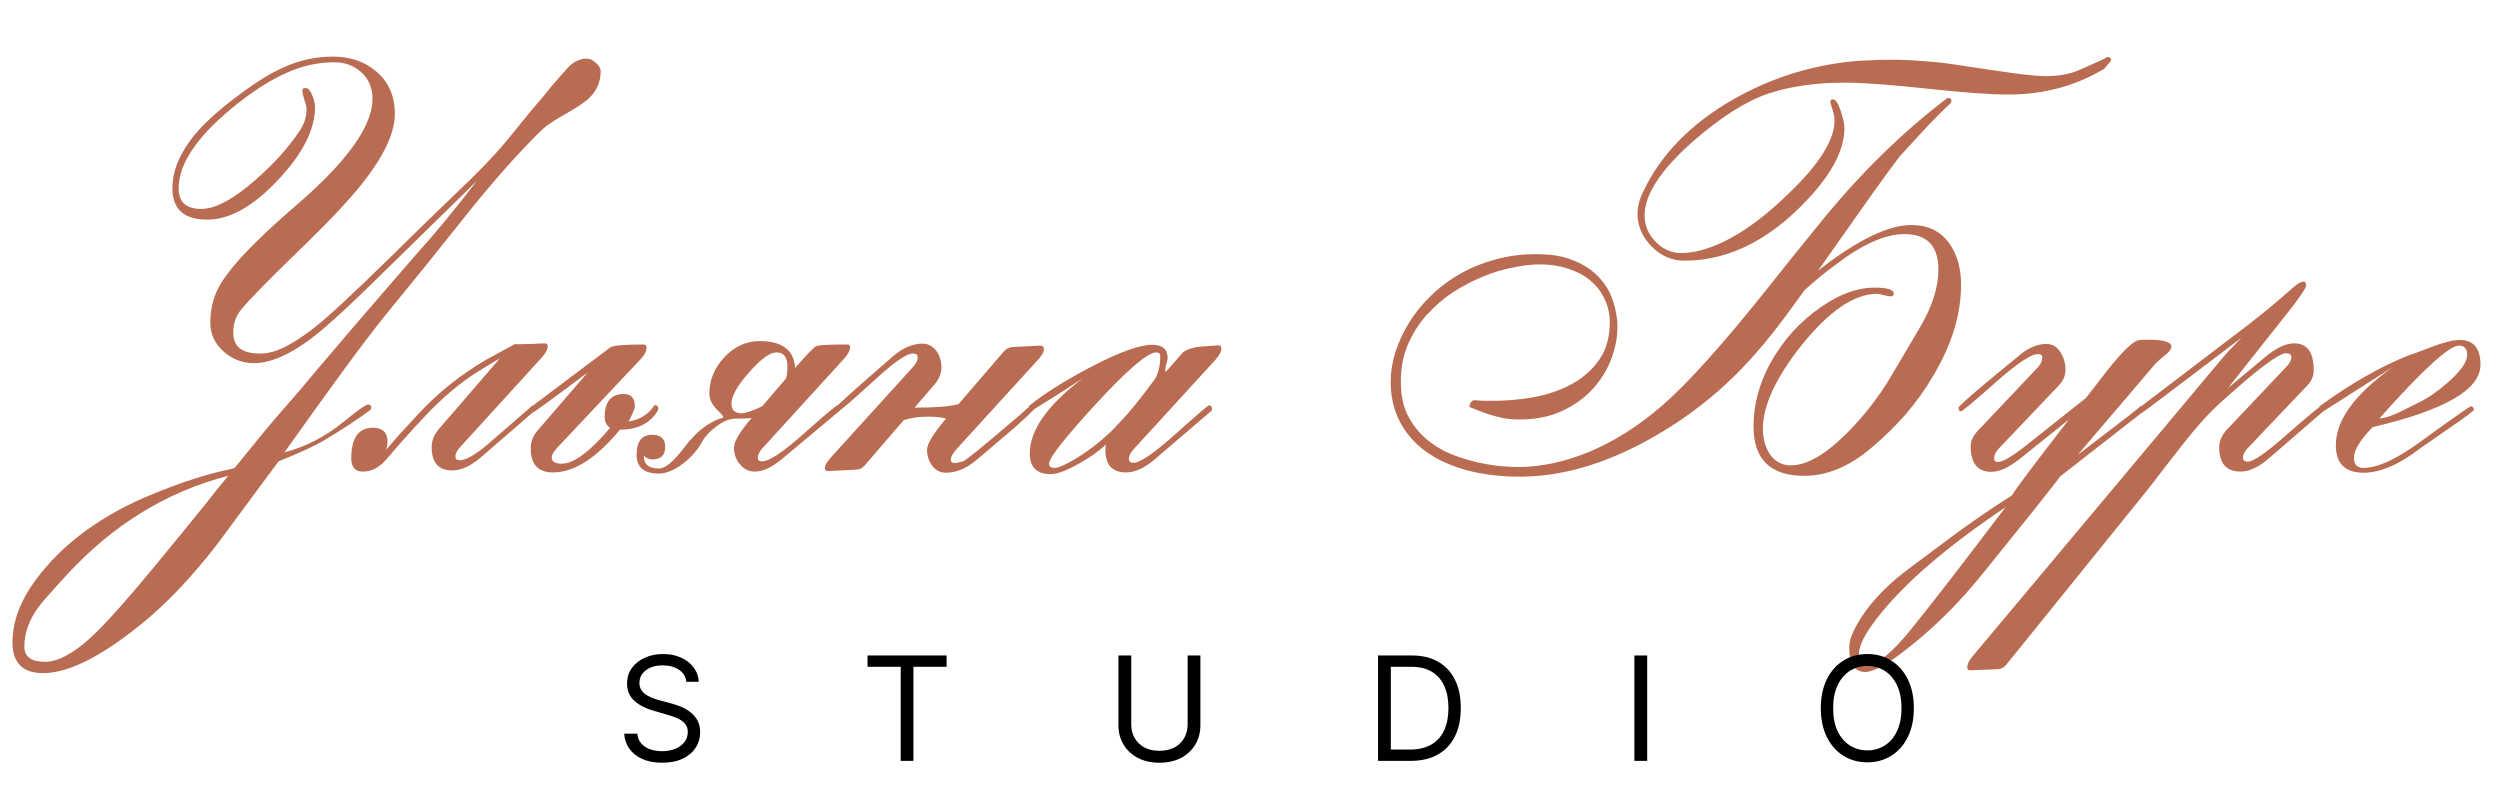 <?xml version="1.0" encoding="UTF-8"?> <svg xmlns="http://www.w3.org/2000/svg" width="69" height="22" viewBox="0 0 69 22" fill="none"><path d="M16.578 1.969C16.578 2.25 16.479 2.49 16.281 2.688C16.162 2.807 15.94 2.958 15.617 3.141C15.3 3.318 15.081 3.464 14.961 3.578C14.279 4.245 13.526 5.099 12.703 6.141C12.156 6.833 11.469 7.685 10.641 8.695C10.115 9.341 9.185 10.604 7.852 12.484C8.435 12.333 8.979 12.052 9.484 11.641C9.875 11.323 10.099 11.164 10.156 11.164C10.219 11.164 10.25 11.195 10.25 11.258C10.25 11.279 10.234 11.302 10.203 11.328C9.875 11.573 9.458 11.846 8.953 12.148C8.703 12.3 8.281 12.495 7.688 12.734C7.125 13.495 6.56 14.258 5.992 15.023C5.341 15.867 4.688 16.565 4.031 17.117C2.859 18.091 1.911 18.578 1.188 18.578C0.625 18.578 0.344 18.294 0.344 17.727C0.344 17.164 0.555 16.594 0.977 16.016C1.727 15 2.815 14.203 4.242 13.625C5.06 13.292 5.76 13.068 6.344 12.953C6.391 12.943 6.435 12.93 6.477 12.914C6.669 12.68 6.956 12.328 7.336 11.859C7.471 11.693 7.768 11.349 8.227 10.828C8.951 9.958 10.055 8.669 11.539 6.961C11.977 6.482 12.518 5.826 13.164 4.992C12.523 5.622 11.562 6.562 10.281 7.812C9.755 8.328 9.307 8.745 8.938 9.062C8.188 9.703 7.544 10.023 7.008 10.023C6.69 10.023 6.409 9.914 6.164 9.695C5.924 9.477 5.805 9.214 5.805 8.906C5.805 8.505 5.901 8.146 6.094 7.828C6.396 7.323 7.076 6.615 8.133 5.703C9.565 4.479 10.281 3.487 10.281 2.727C10.281 2.43 10.18 2.188 9.977 2C9.773 1.812 9.523 1.719 9.227 1.719C8.789 1.719 8.357 1.812 7.93 2C7.508 2.188 7.07 2.458 6.617 2.812C5.492 3.688 4.93 4.484 4.93 5.203C4.93 5.578 5.138 5.766 5.555 5.766C5.945 5.766 6.445 5.497 7.055 4.961C7.549 4.529 7.948 4.089 8.25 3.641C8.391 3.443 8.461 3.234 8.461 3.016C8.461 2.953 8.44 2.865 8.398 2.75C8.362 2.63 8.344 2.542 8.344 2.484C8.344 2.448 8.375 2.43 8.438 2.43C8.505 2.43 8.568 2.503 8.625 2.648C8.672 2.773 8.695 2.875 8.695 2.953C8.695 3.578 8.352 4.253 7.664 4.977C6.982 5.701 6.333 6.062 5.719 6.062C5.078 6.062 4.758 5.773 4.758 5.195C4.758 4.716 4.961 4.227 5.367 3.727C5.628 3.409 6.01 3.06 6.516 2.68C7.021 2.294 7.464 2.018 7.844 1.852C8.276 1.659 8.721 1.562 9.18 1.562C9.669 1.562 10.073 1.701 10.391 1.977C10.729 2.268 10.898 2.656 10.898 3.141C10.898 3.656 10.609 4.284 10.031 5.023C9.661 5.497 9.06 6.135 8.227 6.938C7.378 7.76 6.852 8.299 6.648 8.555C6.508 8.727 6.438 8.938 6.438 9.188C6.438 9.568 6.682 9.758 7.172 9.758C7.391 9.758 7.615 9.701 7.844 9.586C8.208 9.404 8.615 9.115 9.062 8.719C9.516 8.323 10.401 7.474 11.719 6.172C12.141 5.766 12.562 5.359 12.984 4.953C13.474 4.474 13.867 4.044 14.164 3.664C14.466 3.284 14.747 2.945 15.008 2.648C15.154 2.456 15.385 2.185 15.703 1.836C15.859 1.69 16.021 1.617 16.188 1.617C16.276 1.617 16.362 1.656 16.445 1.734C16.534 1.807 16.578 1.885 16.578 1.969ZM6.297 13.133C4.599 13.57 3.109 14.487 1.828 15.883C1.375 16.378 1.117 16.672 1.055 16.766C0.799 17.12 0.672 17.479 0.672 17.844C0.672 18.125 0.862 18.266 1.242 18.266C1.591 18.266 2.008 18.047 2.492 17.609C2.93 17.208 3.628 16.419 4.586 15.242C4.836 14.94 5.206 14.487 5.695 13.883C5.826 13.711 6.026 13.461 6.297 13.133ZM15.117 9.547C15.117 9.641 15.065 9.745 14.961 9.859L12.711 12.328C12.617 12.427 12.57 12.518 12.57 12.602C12.57 12.669 12.609 12.703 12.688 12.703C12.859 12.703 13.122 12.552 13.477 12.25L14.656 11.227C14.662 11.216 14.677 11.203 14.703 11.188C14.755 11.203 14.781 11.234 14.781 11.281C14.781 11.302 14.771 11.323 14.75 11.344L13.297 12.602C13.005 12.857 12.734 12.984 12.484 12.984C12.104 12.984 11.914 12.771 11.914 12.344C11.914 12.162 11.982 11.992 12.117 11.836L13.797 9.891C13.662 9.969 13.458 10.091 13.188 10.258C12.682 10.575 12.188 10.995 11.703 11.516C11.354 11.885 11.005 12.276 10.656 12.688C10.463 12.906 10.25 13.016 10.016 13.016C9.802 13.016 9.695 12.893 9.695 12.648C9.695 12.086 9.896 11.805 10.297 11.805C10.562 11.805 10.695 11.938 10.695 12.203C10.695 12.26 10.682 12.331 10.656 12.414C10.74 12.32 10.862 12.18 11.023 11.992C11.227 11.768 11.412 11.568 11.578 11.391C12.115 10.818 12.732 10.328 13.43 9.922C13.669 9.792 13.922 9.654 14.188 9.508L14.211 9.5H14.352C14.43 9.5 14.544 9.497 14.695 9.492C14.846 9.482 14.958 9.477 15.031 9.477C15.088 9.477 15.117 9.5 15.117 9.547ZM18.172 11.273C18.172 11.294 18.164 11.318 18.148 11.344C17.94 11.688 17.594 11.859 17.109 11.859C16.463 12.646 15.846 13.039 15.258 13.039C14.852 13.039 14.648 12.818 14.648 12.375C14.648 12.188 14.713 12.021 14.844 11.875L16.219 10.281C15.234 11.021 14.727 11.391 14.695 11.391C14.638 11.391 14.609 11.362 14.609 11.305C14.609 11.279 14.625 11.255 14.656 11.234L16.836 9.594C16.909 9.536 17.211 9.508 17.742 9.508C17.81 9.508 17.844 9.536 17.844 9.594C17.844 9.693 17.792 9.797 17.688 9.906L15.391 12.344C15.281 12.463 15.227 12.557 15.227 12.625C15.227 12.74 15.32 12.797 15.508 12.797C15.836 12.797 16.279 12.469 16.836 11.812C16.737 11.734 16.688 11.635 16.688 11.516C16.688 11.088 16.865 10.875 17.219 10.875C17.422 10.875 17.523 10.992 17.523 11.227C17.523 11.268 17.466 11.404 17.352 11.633C17.602 11.591 17.802 11.49 17.953 11.328C17.99 11.281 18.029 11.232 18.07 11.18C18.138 11.185 18.172 11.216 18.172 11.273ZM23.461 9.578C23.461 9.672 23.409 9.776 23.305 9.891L21.055 12.359C20.961 12.458 20.914 12.55 20.914 12.633C20.914 12.7 20.953 12.734 21.031 12.734C21.229 12.734 21.62 12.474 22.203 11.953C22.787 11.432 23.102 11.169 23.148 11.164C23.206 11.169 23.234 11.2 23.234 11.258C23.234 11.279 23.221 11.3 23.195 11.32L21.625 12.633C21.328 12.888 21.065 13.016 20.836 13.016C20.664 13.016 20.523 12.945 20.414 12.805C20.31 12.68 20.258 12.529 20.258 12.352C20.258 12.185 20.422 11.912 20.75 11.531C20.698 11.547 20.547 11.555 20.297 11.555C20.13 11.555 19.953 11.628 19.766 11.773C19.578 11.914 19.443 12.065 19.359 12.227C19.245 12.43 19.078 12.617 18.859 12.789C18.615 12.977 18.388 13.07 18.18 13.07C17.773 13.07 17.57 12.898 17.57 12.555C17.57 12.185 17.713 12 18 12C18.24 12 18.359 12.112 18.359 12.336C18.359 12.565 18.24 12.68 18 12.68C17.912 12.68 17.836 12.646 17.773 12.578V12.609C17.773 12.823 17.914 12.93 18.195 12.93C18.362 12.93 18.596 12.732 18.898 12.336C19.227 11.898 19.583 11.628 19.969 11.523C19.969 11.497 19.904 11.419 19.773 11.289C19.643 11.154 19.578 11.01 19.578 10.859C19.578 10.49 19.716 10.156 19.992 9.859C20.273 9.562 20.599 9.414 20.969 9.414C21.588 9.414 21.914 9.661 21.945 10.156C22.273 9.781 22.466 9.581 22.523 9.555C22.586 9.523 22.87 9.508 23.375 9.508C23.432 9.508 23.461 9.531 23.461 9.578ZM21.734 10.125C21.734 9.859 21.633 9.727 21.43 9.727C21.247 9.727 20.995 9.911 20.672 10.281C20.349 10.646 20.188 10.932 20.188 11.141C20.188 11.318 20.281 11.406 20.469 11.406C20.578 11.406 20.768 11.341 21.039 11.211L21.695 10.445C21.721 10.346 21.734 10.24 21.734 10.125ZM28.812 9.633C28.812 9.716 28.755 9.818 28.641 9.938L26.383 12.414C26.289 12.523 26.242 12.615 26.242 12.688C26.242 12.75 26.281 12.781 26.359 12.781C26.391 12.781 26.463 12.766 26.578 12.734C26.646 12.719 27.169 12.292 28.148 11.453C28.237 11.37 28.341 11.279 28.461 11.18C28.523 11.195 28.555 11.227 28.555 11.273C28.549 11.284 28.542 11.294 28.531 11.305C28.443 11.404 28.266 11.57 28 11.805C27.766 12.003 27.419 12.297 26.961 12.688C26.68 12.927 26.396 13.047 26.109 13.047C25.953 13.047 25.826 12.982 25.727 12.852C25.633 12.721 25.586 12.575 25.586 12.414C25.586 12.253 25.76 11.966 26.109 11.555C26 11.518 25.833 11.5 25.609 11.5C25.365 11.5 25.143 11.531 24.945 11.594L23.867 12.844C23.799 12.922 23.724 12.961 23.641 12.961L22.883 13C22.805 13.005 22.766 12.977 22.766 12.914C22.766 12.841 22.828 12.737 22.953 12.602L25.195 10.133C25.284 10.034 25.328 9.945 25.328 9.867C25.328 9.836 25.318 9.807 25.297 9.781C25.26 9.766 25.227 9.758 25.195 9.758C25.013 9.758 24.646 10.016 24.094 10.531C23.521 11.052 23.213 11.318 23.172 11.328C23.115 11.323 23.086 11.292 23.086 11.234C23.086 11.203 23.599 10.742 24.625 9.852C24.906 9.607 25.185 9.484 25.461 9.484C25.617 9.484 25.747 9.555 25.852 9.695C25.94 9.826 25.984 9.971 25.984 10.133C25.984 10.305 25.919 10.466 25.789 10.617L25.242 11.25H25.328C25.823 11.25 26.198 11.219 26.453 11.156L27.703 9.703C27.771 9.625 27.852 9.583 27.945 9.578L28.703 9.539C28.776 9.539 28.812 9.57 28.812 9.633ZM33.711 9.617C33.711 9.701 33.656 9.805 33.547 9.93L31.289 12.398C31.201 12.497 31.156 12.586 31.156 12.664C31.156 12.737 31.201 12.773 31.289 12.773C31.466 12.773 31.849 12.51 32.438 11.984C33.031 11.453 33.341 11.188 33.367 11.188C33.393 11.188 33.417 11.2 33.438 11.227C33.443 11.237 33.448 11.255 33.453 11.281C33.453 11.307 33.445 11.328 33.43 11.344L31.867 12.68C31.591 12.919 31.328 13.039 31.078 13.039C30.698 13.039 30.508 12.831 30.508 12.414C30.508 12.367 30.513 12.318 30.523 12.266C30.357 12.432 30.117 12.604 29.805 12.781C29.451 12.984 29.182 13.086 29 13.086C28.615 13.086 28.422 12.896 28.422 12.516C28.422 11.87 28.914 11.175 29.898 10.43C29.461 10.721 28.982 11.026 28.461 11.344C28.409 11.323 28.383 11.292 28.383 11.25C28.383 11.229 28.396 11.208 28.422 11.188C28.812 10.87 29.362 10.523 30.07 10.148C30.872 9.727 31.448 9.516 31.797 9.516C32.083 9.516 32.227 9.638 32.227 9.883C32.227 9.914 32.216 9.964 32.195 10.031C32.175 10.094 32.164 10.143 32.164 10.18L32.156 10.25H32.164L32.211 10.227C32.352 10.065 32.492 9.904 32.633 9.742C32.747 9.638 32.938 9.578 33.203 9.562C33.51 9.542 33.646 9.531 33.609 9.531C33.677 9.531 33.711 9.56 33.711 9.617ZM32.023 9.828C32.023 9.76 31.987 9.727 31.914 9.727C31.674 9.727 31.115 10.206 30.234 11.164C29.38 12.096 28.953 12.641 28.953 12.797C28.953 12.875 29.005 12.914 29.109 12.914C29.213 12.914 29.409 12.828 29.695 12.656C30.174 12.359 30.578 12.026 30.906 11.656C31.151 11.406 31.477 11.005 31.883 10.453C31.977 10.281 32.023 10.073 32.023 9.828ZM58.266 1.664C58.266 1.674 58.203 1.753 58.078 1.898C57.286 2.372 56.406 2.609 55.438 2.609C54.932 2.609 54.177 2.555 53.172 2.445C52.161 2.336 51.404 2.281 50.898 2.281C50.122 2.281 49.43 2.38 48.82 2.578C48.185 2.792 47.477 3.242 46.695 3.93C45.825 4.706 45.391 5.378 45.391 5.945C45.391 6.221 45.492 6.464 45.695 6.672C45.898 6.88 46.133 6.984 46.398 6.984C46.737 6.984 47.117 6.885 47.539 6.688C48.138 6.406 48.776 5.93 49.453 5.258C50.24 4.487 50.633 3.844 50.633 3.328C50.633 3.245 50.612 3.135 50.57 3C50.534 2.885 50.516 2.826 50.516 2.82C50.516 2.768 50.539 2.742 50.586 2.742C50.664 2.742 50.74 2.857 50.812 3.086C50.875 3.284 50.906 3.435 50.906 3.539C50.906 4.07 50.628 4.659 50.07 5.305C48.966 6.565 47.771 7.195 46.484 7.195C46.146 7.195 45.846 7.065 45.586 6.805C45.325 6.534 45.195 6.232 45.195 5.898C45.195 5.701 45.253 5.487 45.367 5.258C45.852 4.253 46.667 3.419 47.812 2.758C48.865 2.154 49.99 1.797 51.188 1.688C51.318 1.677 51.461 1.669 51.617 1.664C51.779 1.654 51.956 1.648 52.148 1.648C52.482 1.648 52.797 1.661 53.094 1.688C53.396 1.708 53.682 1.74 53.953 1.781C54.635 1.885 55.182 1.966 55.594 2.023C56.005 2.076 56.286 2.102 56.438 2.102C56.807 2.102 57.112 2.049 57.352 1.945C57.935 1.695 58.2 1.57 58.148 1.57C58.227 1.57 58.266 1.602 58.266 1.664ZM41.883 12.891C42.523 12.891 43.185 12.75 43.867 12.469C44.555 12.182 45.227 11.755 45.883 11.188C46.591 10.573 47.568 9.484 48.812 7.922C49.01 7.672 49.234 7.391 49.484 7.078C49.74 6.766 50.018 6.422 50.32 6.047C51.383 4.75 52.516 3.643 53.719 2.727C53.74 2.711 53.755 2.703 53.766 2.703C53.828 2.703 53.859 2.732 53.859 2.789C53.859 2.815 53.849 2.839 53.828 2.859C53.661 3.01 53.461 3.208 53.227 3.453C52.997 3.698 52.732 3.987 52.43 4.32C52.279 4.513 52.016 4.872 51.641 5.398C51.271 5.919 50.784 6.609 50.18 7.469C51.253 6.63 52.112 6.211 52.758 6.211C53.211 6.211 53.557 6.378 53.797 6.711C54.016 7.018 54.125 7.401 54.125 7.859C54.125 8.677 53.87 9.513 53.359 10.367C53.141 10.742 52.888 11.096 52.602 11.43C52.315 11.758 51.992 12.073 51.633 12.375C51.034 12.88 50.422 13.133 49.797 13.133C48.865 13.133 48.398 12.68 48.398 11.773C48.398 11.086 48.599 10.425 49 9.789C49.375 9.19 49.87 8.703 50.484 8.328C50.917 8.068 51.333 7.938 51.734 7.938C52.089 7.938 52.266 7.992 52.266 8.102C52.266 8.154 52.242 8.18 52.195 8.18C52.154 8.18 52.089 8.169 52 8.148C51.917 8.122 51.854 8.109 51.812 8.109C51.182 8.109 50.49 8.578 49.734 9.516C49.016 10.417 48.656 11.19 48.656 11.836C48.656 12.096 48.716 12.323 48.836 12.516C48.977 12.734 49.175 12.844 49.43 12.844C49.872 12.844 50.396 12.539 51 11.93C51.464 11.456 51.854 10.953 52.172 10.422L52.984 9.047C53.328 8.469 53.5 7.932 53.5 7.438C53.5 6.786 53.185 6.461 52.555 6.461C52.029 6.461 51.396 6.745 50.656 7.312C50.552 7.385 50.43 7.479 50.289 7.594C50.148 7.708 49.987 7.846 49.805 8.008C49.805 8.013 49.737 8.107 49.602 8.289C49.148 8.924 48.747 9.435 48.398 9.82C47.575 10.753 46.607 11.526 45.492 12.141C44.263 12.818 43.083 13.156 41.953 13.156C41.411 13.156 40.919 13.096 40.477 12.977C40.039 12.857 39.664 12.685 39.352 12.461C39.039 12.232 38.8 11.956 38.633 11.633C38.466 11.31 38.383 10.943 38.383 10.531C38.383 10.271 38.425 10.005 38.508 9.734C38.596 9.458 38.719 9.19 38.875 8.93C39.036 8.664 39.234 8.417 39.469 8.188C39.703 7.953 39.969 7.75 40.266 7.578C40.568 7.401 40.901 7.263 41.266 7.164C41.63 7.06 42.021 7.01 42.438 7.016C42.833 7.016 43.169 7.076 43.445 7.195C43.727 7.31 43.956 7.464 44.133 7.656C44.31 7.844 44.438 8.057 44.516 8.297C44.599 8.536 44.641 8.781 44.641 9.031C44.641 9.318 44.583 9.612 44.469 9.914C44.354 10.216 44.182 10.492 43.953 10.742C43.729 10.987 43.448 11.188 43.109 11.344C42.776 11.5 42.383 11.578 41.93 11.578C41.779 11.578 41.63 11.565 41.484 11.539C41.344 11.508 41.214 11.474 41.094 11.438C40.974 11.396 40.867 11.357 40.773 11.32C40.68 11.279 40.607 11.25 40.555 11.234C40.555 11.193 40.568 11.151 40.594 11.109C40.62 11.062 40.661 11.042 40.719 11.047C40.745 11.047 40.781 11.05 40.828 11.055C40.88 11.06 40.971 11.062 41.102 11.062C41.529 11.068 41.943 11.034 42.344 10.961C42.745 10.883 43.099 10.758 43.406 10.586C43.714 10.414 43.961 10.19 44.148 9.914C44.336 9.638 44.43 9.299 44.43 8.898C44.43 8.659 44.38 8.44 44.281 8.242C44.188 8.044 44.055 7.875 43.883 7.734C43.711 7.594 43.508 7.487 43.273 7.414C43.039 7.336 42.781 7.297 42.5 7.297C42.281 7.297 42.034 7.326 41.758 7.383C41.482 7.435 41.2 7.521 40.914 7.641C40.633 7.755 40.357 7.901 40.086 8.078C39.82 8.255 39.581 8.464 39.367 8.703C39.159 8.938 38.99 9.206 38.859 9.508C38.729 9.81 38.664 10.143 38.664 10.508C38.659 10.878 38.721 11.195 38.852 11.461C38.987 11.721 39.159 11.94 39.367 12.117C39.575 12.294 39.807 12.435 40.062 12.539C40.318 12.638 40.565 12.713 40.805 12.766C41.044 12.818 41.26 12.852 41.453 12.867C41.646 12.883 41.789 12.891 41.883 12.891ZM59.93 9.562C59.93 9.63 59.878 9.706 59.773 9.789C59.622 9.914 59.536 9.987 59.516 10.008C59.031 10.575 58.307 11.425 57.344 12.555C58.536 11.648 59.12 11.195 59.094 11.195C59.156 11.195 59.188 11.227 59.188 11.289C59.188 11.315 59.177 11.338 59.156 11.359L56.852 13.156C56.852 13.156 56.844 13.169 56.828 13.195C56.594 13.508 55.893 14.385 54.727 15.828C54.055 16.662 53.331 17.375 52.555 17.969C52.055 18.354 51.698 18.547 51.484 18.547C51.188 18.547 51.039 18.32 51.039 17.867C51.039 17.732 51.078 17.583 51.156 17.422C51.396 16.922 51.789 16.438 52.336 15.969C52.45 15.87 52.95 15.492 53.836 14.836C54.388 14.425 54.953 14.037 55.531 13.672C55.609 13.526 56.133 12.828 57.102 11.578L55.758 12.656C55.45 12.901 55.185 13.023 54.961 13.023C54.581 13.023 54.391 12.787 54.391 12.312C54.391 12.167 54.458 12.023 54.594 11.883L56.242 10.141C56.325 10.052 56.367 9.961 56.367 9.867C56.367 9.805 56.325 9.773 56.242 9.773C56.055 9.773 55.664 10.037 55.07 10.562C54.477 11.088 54.161 11.352 54.125 11.352C54.078 11.352 54.055 11.318 54.055 11.25C54.055 11.219 54.302 10.995 54.797 10.578C55.083 10.344 55.372 10.107 55.664 9.867C55.94 9.617 56.214 9.492 56.484 9.492C56.646 9.492 56.776 9.573 56.875 9.734C56.964 9.875 57.008 10.031 57.008 10.203C57.008 10.365 56.948 10.508 56.828 10.633L55.172 12.375C55.083 12.463 55.039 12.557 55.039 12.656C55.039 12.719 55.075 12.75 55.148 12.75C55.279 12.75 55.542 12.594 55.938 12.281L57.562 10.992C57.568 10.992 57.724 10.792 58.031 10.391C58.484 9.802 58.805 9.471 58.992 9.398C59.044 9.383 59.138 9.375 59.273 9.375C59.711 9.375 59.93 9.438 59.93 9.562ZM55.352 14C53.721 15.094 52.542 16.112 51.812 17.055C51.474 17.487 51.305 17.82 51.305 18.055C51.305 18.253 51.372 18.352 51.508 18.352C51.815 18.352 52.245 18.003 52.797 17.305C53.38 16.581 54.232 15.479 55.352 14ZM64.18 11.281C64.18 11.297 64.167 11.315 64.141 11.336L62.625 12.648C62.339 12.893 62.078 13.016 61.844 13.016C61.448 13.016 61.25 12.794 61.25 12.352C61.25 12.175 61.32 12.01 61.461 11.859L63.109 10.117C63.198 10.023 63.242 9.938 63.242 9.859C63.242 9.786 63.193 9.75 63.094 9.75C62.891 9.75 62.286 10.206 61.281 11.117C60.969 11.398 60.625 11.779 60.25 12.258C59.932 12.664 59.617 13.07 59.305 13.477L55.375 18.344C55.312 18.422 55.237 18.463 55.148 18.469L54.391 18.5C54.328 18.505 54.297 18.479 54.297 18.422C54.297 18.328 54.349 18.221 54.453 18.102L61.32 9.906C61.461 9.74 61.643 9.544 61.867 9.32C60.05 10.7 59.135 11.391 59.125 11.391C59.068 11.391 59.039 11.362 59.039 11.305C59.039 11.273 59.05 11.25 59.07 11.234L62.055 8.961C62.461 8.648 62.875 8.305 63.297 7.93C63.417 7.826 63.51 7.773 63.578 7.773C63.625 7.773 63.648 7.807 63.648 7.875C63.648 7.953 63.464 8.224 63.094 8.688L61.492 10.711L62.531 9.844C62.828 9.599 63.091 9.477 63.32 9.477C63.68 9.477 63.859 9.724 63.859 10.219C63.859 10.37 63.805 10.505 63.695 10.625L62.039 12.367C61.95 12.461 61.906 12.547 61.906 12.625C61.906 12.703 61.95 12.742 62.039 12.742C62.195 12.742 62.555 12.492 63.117 11.992C63.706 11.477 64.029 11.211 64.086 11.195C64.148 11.2 64.18 11.229 64.18 11.281ZM68.461 10.07C68.461 10.753 67.469 11.325 65.484 11.789C65.141 12.143 64.969 12.425 64.969 12.633C64.969 12.82 65.057 12.914 65.234 12.914C65.615 12.914 66.125 12.682 66.766 12.219C67.635 11.588 68.112 11.253 68.195 11.211C68.253 11.227 68.281 11.258 68.281 11.305C68.281 11.336 68.057 11.505 67.609 11.812C67.088 12.172 66.828 12.352 66.828 12.352C66.234 12.815 65.703 13.047 65.234 13.047C64.724 13.047 64.469 12.794 64.469 12.289C64.469 11.596 64.992 10.878 66.039 10.133C65.612 10.404 64.974 10.81 64.125 11.352L64.07 11.375C64.023 11.37 64 11.341 64 11.289C64 11.263 64.008 11.237 64.023 11.211C64.872 10.591 65.688 10.125 66.469 9.812C66.562 9.781 66.701 9.732 66.883 9.664C67.341 9.477 67.677 9.383 67.891 9.383C68.271 9.383 68.461 9.612 68.461 10.07ZM68.094 9.797C68.094 9.625 68.018 9.539 67.867 9.539C67.596 9.539 66.865 10.208 65.672 11.547C65.802 11.547 65.992 11.487 66.242 11.367L66.758 11.109C67.008 10.99 67.276 10.805 67.562 10.555C67.917 10.242 68.094 9.99 68.094 9.797Z" fill="#B96C52"></path><path d="M18.943 18.818C18.926 18.674 18.857 18.562 18.736 18.483C18.615 18.403 18.466 18.364 18.29 18.364C18.161 18.364 18.048 18.384 17.952 18.426C17.856 18.468 17.781 18.525 17.727 18.598C17.674 18.671 17.648 18.754 17.648 18.847C17.648 18.924 17.666 18.991 17.703 19.047C17.741 19.102 17.789 19.148 17.848 19.185C17.907 19.221 17.968 19.25 18.033 19.274C18.097 19.297 18.156 19.315 18.21 19.329L18.506 19.409C18.581 19.429 18.666 19.456 18.759 19.491C18.852 19.526 18.942 19.574 19.027 19.635C19.113 19.695 19.184 19.771 19.24 19.865C19.296 19.959 19.324 20.074 19.324 20.21C19.324 20.367 19.283 20.509 19.2 20.636C19.119 20.763 19 20.864 18.842 20.939C18.686 21.014 18.496 21.051 18.273 21.051C18.064 21.051 17.884 21.017 17.732 20.95C17.58 20.883 17.461 20.789 17.374 20.669C17.287 20.549 17.239 20.409 17.227 20.25H17.591C17.6 20.36 17.637 20.451 17.702 20.523C17.767 20.594 17.849 20.647 17.949 20.682C18.049 20.716 18.157 20.733 18.273 20.733C18.407 20.733 18.528 20.711 18.635 20.668C18.742 20.623 18.827 20.562 18.889 20.483C18.952 20.403 18.983 20.311 18.983 20.204C18.983 20.108 18.956 20.029 18.902 19.969C18.848 19.908 18.777 19.859 18.689 19.821C18.601 19.783 18.506 19.75 18.403 19.722L18.046 19.619C17.818 19.554 17.638 19.461 17.506 19.34C17.373 19.218 17.307 19.06 17.307 18.864C17.307 18.701 17.351 18.559 17.439 18.438C17.528 18.315 17.647 18.221 17.797 18.153C17.947 18.085 18.116 18.051 18.301 18.051C18.489 18.051 18.655 18.085 18.801 18.152C18.947 18.218 19.062 18.309 19.148 18.425C19.234 18.54 19.279 18.671 19.284 18.818H18.943ZM23.944 18.403V18.091H26.126V18.403H25.211V21H24.859V18.403H23.944ZM32.779 18.091H33.131V20.017C33.131 20.216 33.084 20.393 32.99 20.55C32.897 20.705 32.766 20.828 32.597 20.918C32.427 21.007 32.228 21.051 32 21.051C31.772 21.051 31.573 21.007 31.404 20.918C31.234 20.828 31.102 20.705 31.009 20.55C30.916 20.393 30.869 20.216 30.869 20.017V18.091H31.222V19.989C31.222 20.131 31.253 20.257 31.316 20.368C31.378 20.478 31.467 20.564 31.582 20.628C31.699 20.69 31.838 20.722 32 20.722C32.162 20.722 32.301 20.69 32.418 20.628C32.534 20.564 32.623 20.478 32.685 20.368C32.747 20.257 32.779 20.131 32.779 19.989V18.091ZM38.932 21H38.034V18.091H38.972C39.254 18.091 39.495 18.149 39.696 18.266C39.897 18.381 40.051 18.547 40.158 18.764C40.265 18.98 40.318 19.239 40.318 19.54C40.318 19.843 40.264 20.104 40.157 20.322C40.048 20.54 39.891 20.708 39.685 20.825C39.478 20.942 39.227 21 38.932 21ZM38.387 20.688H38.909C39.15 20.688 39.349 20.641 39.507 20.548C39.666 20.456 39.783 20.323 39.861 20.152C39.939 19.981 39.977 19.776 39.977 19.54C39.977 19.305 39.939 19.103 39.862 18.933C39.786 18.763 39.671 18.632 39.519 18.541C39.366 18.449 39.176 18.403 38.949 18.403H38.387V20.688ZM45.462 18.091V21H45.109V18.091H45.462ZM52.822 19.546C52.822 19.852 52.767 20.117 52.656 20.341C52.545 20.564 52.394 20.737 52.2 20.858C52.007 20.979 51.786 21.04 51.538 21.04C51.29 21.04 51.07 20.979 50.876 20.858C50.683 20.737 50.531 20.564 50.42 20.341C50.31 20.117 50.254 19.852 50.254 19.546C50.254 19.239 50.31 18.974 50.42 18.75C50.531 18.526 50.683 18.354 50.876 18.233C51.07 18.112 51.29 18.051 51.538 18.051C51.786 18.051 52.007 18.112 52.2 18.233C52.394 18.354 52.545 18.526 52.656 18.75C52.767 18.974 52.822 19.239 52.822 19.546ZM52.481 19.546C52.481 19.294 52.439 19.081 52.355 18.908C52.272 18.734 52.159 18.603 52.016 18.514C51.874 18.425 51.715 18.381 51.538 18.381C51.362 18.381 51.203 18.425 51.06 18.514C50.918 18.603 50.804 18.734 50.72 18.908C50.637 19.081 50.595 19.294 50.595 19.546C50.595 19.797 50.637 20.01 50.72 20.183C50.804 20.357 50.918 20.488 51.06 20.577C51.203 20.666 51.362 20.71 51.538 20.71C51.715 20.71 51.874 20.666 52.016 20.577C52.159 20.488 52.272 20.357 52.355 20.183C52.439 20.01 52.481 19.797 52.481 19.546Z" fill="black"></path></svg> 